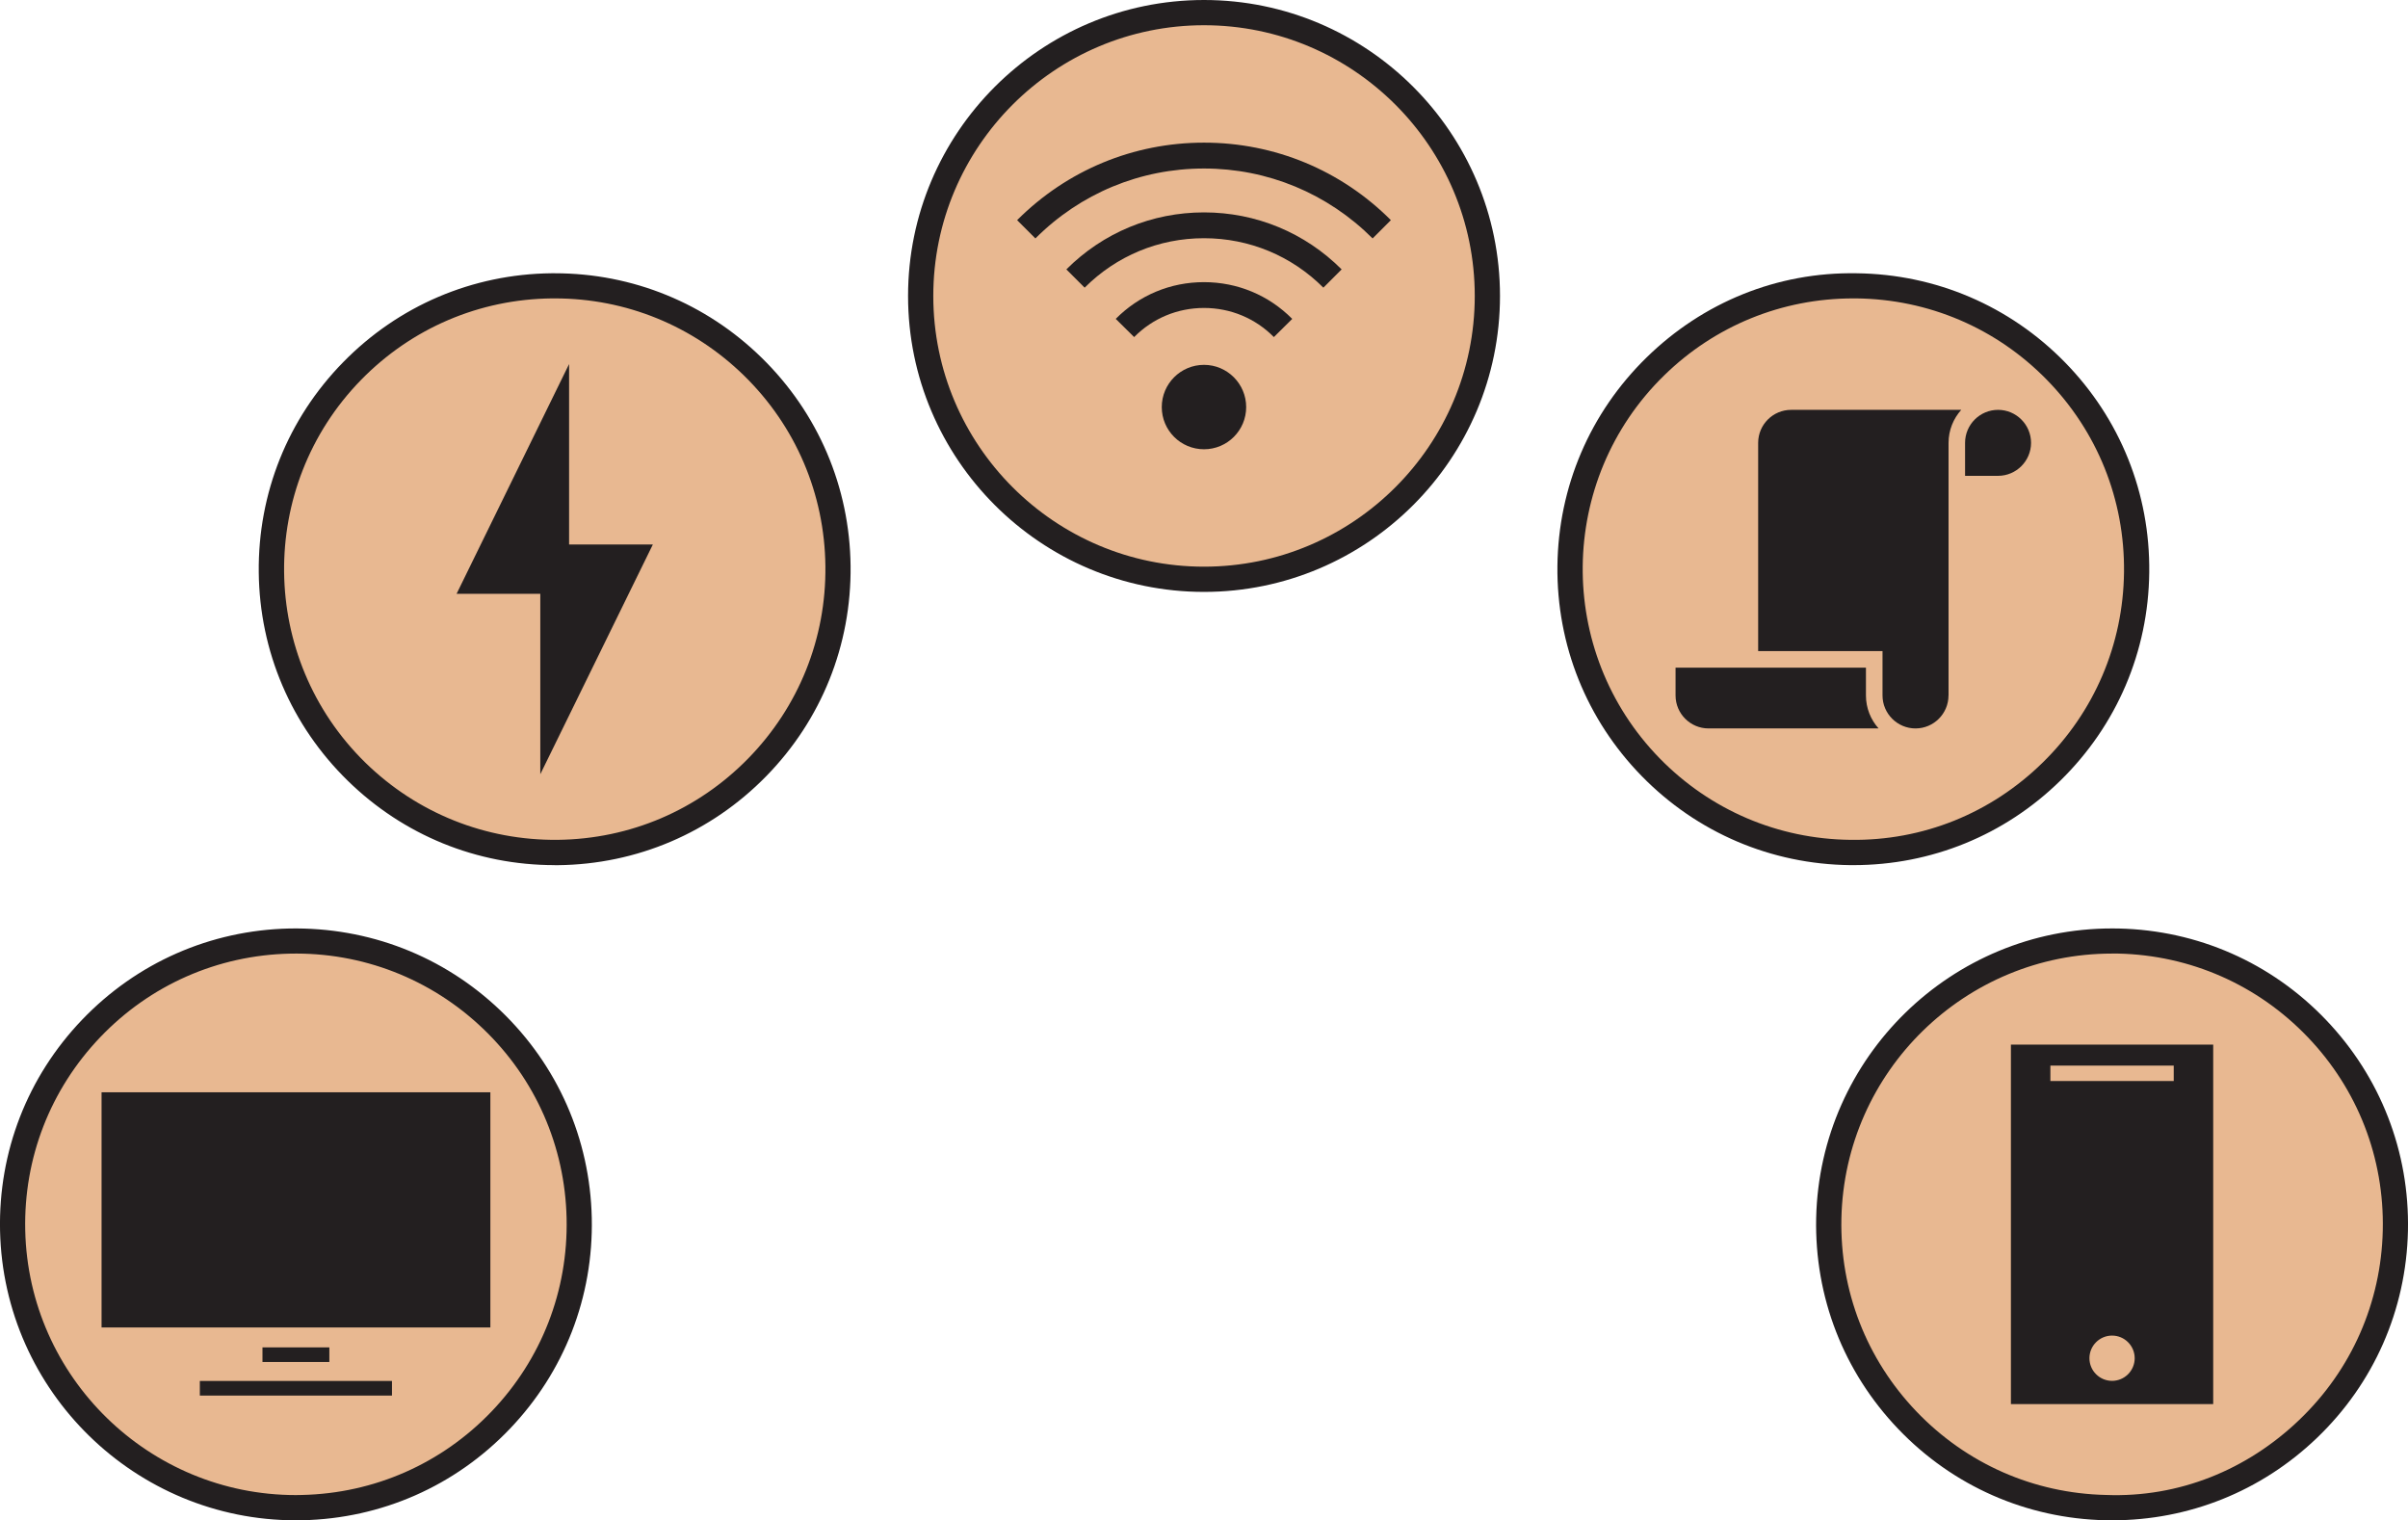 <?xml version="1.0" encoding="UTF-8"?>
<svg xmlns="http://www.w3.org/2000/svg" id="Layer_2" viewBox="0 0 453.3 286.18">
  <defs>
    <style>.cls-1{fill:#231f20;}.cls-2{fill:#e8b891;}</style>
  </defs>
  <g id="Layer_1-2">
    <path class="cls-2" d="M226.65,2.38c-29.46,0-53.34,23.88-53.34,53.34s23.88,53.34,53.34,53.34,53.34-23.88,53.34-53.34S256.11,2.38,226.65,2.38Z"></path>
    <path class="cls-1" d="M226.65,111.42c-30.72,0-55.71-24.99-55.71-55.71S195.93,0,226.65,0s55.72,25,55.72,55.71-25,55.71-55.72,55.71ZM226.65,4.75c-28.1,0-50.96,22.86-50.96,50.96s22.86,50.96,50.96,50.96,50.97-22.86,50.97-50.96S254.75,4.75,226.65,4.75Z"></path>
    <path class="cls-2" d="M386.18,145.26c21.06-20.6,21.43-54.37.83-75.43-20.6-21.06-54.37-21.43-75.42-.83-21.06,20.6-21.43,54.37-.83,75.43,20.6,21.06,54.37,21.43,75.43.83Z"></path>
    <path class="cls-1" d="M348.9,162.85c-.21,0-.42,0-.63,0-14.88-.17-28.81-6.12-39.21-16.75-10.4-10.63-16.04-24.69-15.88-39.57.17-14.88,6.12-28.81,16.75-39.21,10.63-10.41,24.63-16.14,39.57-15.88,14.88.17,28.8,6.12,39.21,16.75,10.41,10.63,16.05,24.68,15.88,39.56-.16,14.88-6.11,28.81-16.75,39.21-10.48,10.26-24.29,15.89-38.94,15.89ZM348.86,56.17c-13.4,0-26.03,5.14-35.62,14.53-20.09,19.65-20.44,51.97-.79,72.07,9.52,9.73,22.26,15.17,35.87,15.32,13.67.2,26.47-5,36.2-14.53,9.73-9.52,15.17-22.26,15.32-35.87.15-13.61-5.01-26.47-14.53-36.2-9.52-9.73-22.26-15.17-35.87-15.32h-.58Z"></path>
    <path class="cls-2" d="M398.77,177.14c-29.45-.65-53.85,22.7-54.5,52.15-.65,29.45,22.7,53.85,52.15,54.5,29.45.65,53.85-22.7,54.5-52.15.65-29.45-22.7-53.85-52.15-54.5Z"></path>
    <path class="cls-1" d="M397.62,286.18c-.42,0-.84,0-1.26-.01-14.88-.33-28.74-6.43-39.02-17.18-10.29-10.75-15.77-24.86-15.45-39.74.68-30.3,25.53-54.48,55.67-54.48.42,0,.84,0,1.26.01,14.88.33,28.74,6.43,39.02,17.18,10.28,10.75,15.77,24.86,15.45,39.74-.33,14.88-6.43,28.74-17.18,39.02-10.45,10-24.08,15.46-38.49,15.46ZM397.57,179.5c-27.58,0-50.32,22.12-50.93,49.84-.3,13.61,4.71,26.52,14.13,36.36,9.41,9.83,22.09,15.42,35.7,15.71,13.7.52,26.53-4.71,36.36-14.13,9.84-9.41,15.42-22.09,15.72-35.7.3-13.61-4.71-26.52-14.13-36.36-9.41-9.83-22.09-15.42-35.7-15.72h0c-.38,0-.77-.01-1.15-.01Z"></path>
    <path class="cls-2" d="M66.29,69.84c-20.6,21.06-20.22,54.83.83,75.43,21.06,20.6,54.83,20.23,75.43-.83,20.6-21.06,20.23-54.83-.83-75.43-21.06-20.6-54.83-20.23-75.43.83Z"></path>
    <path class="cls-1" d="M104.4,162.85c-14.65,0-28.45-5.63-38.94-15.89-10.64-10.41-16.59-24.34-16.75-39.21-.16-14.88,5.47-28.93,15.88-39.56h0c10.41-10.64,24.33-16.59,39.21-16.75.21,0,.42,0,.64,0,14.64,0,28.45,5.63,38.93,15.89,10.64,10.41,16.59,24.33,16.75,39.21.16,14.88-5.47,28.94-15.88,39.57-10.41,10.64-24.34,16.59-39.21,16.75-.21,0-.42,0-.63,0ZM104.44,56.17h-.58c-13.61.15-26.35,5.59-35.87,15.32h0c-19.65,20.09-19.3,52.41.79,72.07,9.74,9.52,22.64,14.66,36.2,14.53,13.62-.15,26.35-5.59,35.87-15.32,9.52-9.74,14.68-22.59,14.53-36.2-.15-13.61-5.59-26.35-15.32-35.87-9.6-9.38-22.23-14.53-35.62-14.53Z"></path>
    <path class="cls-2" d="M54.53,177.14c-29.45.65-52.8,25.05-52.15,54.5.65,29.45,25.05,52.8,54.5,52.15,29.45-.65,52.8-25.05,52.15-54.5-.65-29.45-25.05-52.8-54.5-52.15Z"></path>
    <path class="cls-1" d="M55.69,286.18C25.54,286.18.69,261.99.01,231.7c-.33-14.88,5.15-28.99,15.44-39.74,10.29-10.75,24.15-16.85,39.02-17.18h0c14.92-.28,28.99,5.16,39.75,15.45,10.75,10.29,16.85,24.14,17.18,39.02.32,14.88-5.16,28.99-15.45,39.74-10.29,10.75-24.14,16.85-39.02,17.18-.41,0-.83.01-1.25.01ZM54.58,179.51c-13.61.3-26.29,5.88-35.7,15.72-9.41,9.84-14.43,22.75-14.13,36.36.61,27.71,23.36,49.84,50.94,49.84.38,0,.76,0,1.14-.02,13.61-.3,26.29-5.88,35.7-15.71,9.41-9.84,14.43-22.75,14.13-36.36-.3-13.61-5.88-26.29-15.72-35.7-9.84-9.41-22.79-14.43-36.36-14.13h0Z"></path>
    <rect class="cls-1" x="19.12" y="205.61" width="73.19" height="44.27"></rect>
    <rect class="cls-1" x="49.41" y="253.63" width="12.59" height="2.75"></rect>
    <rect class="cls-1" x="37.62" y="259.95" width="36.17" height="2.75"></rect>
    <polygon class="cls-1" points="107.13 68.53 85.95 111.78 101.71 111.78 101.71 145.74 122.9 102.49 107.13 102.49 107.13 68.53"></polygon>
    <path class="cls-1" d="M258.39,44.88l3.44-3.44c-9.4-9.41-21.9-14.59-35.18-14.59s-25.77,5.18-35.18,14.59l3.44,3.44c8.49-8.49,19.76-13.16,31.74-13.16s23.25,4.68,31.74,13.16Z"></path>
    <path class="cls-1" d="M200.74,50.71l3.44,3.44c6-6,13.98-9.31,22.47-9.31s16.47,3.3,22.47,9.31l3.44-3.44c-6.92-6.92-16.12-10.73-25.91-10.73s-18.99,3.81-25.91,10.73Z"></path>
    <path class="cls-1" d="M210.04,60.03l3.46,3.42c3.5-3.54,8.17-5.48,13.15-5.48s9.66,1.94,13.15,5.48l3.46-3.42c-4.42-4.46-10.32-6.92-16.62-6.92s-12.19,2.46-16.61,6.92Z"></path>
    <path class="cls-1" d="M226.65,68.68c-4.39,0-7.95,3.56-7.95,7.95s3.56,7.94,7.95,7.94,7.94-3.56,7.94-7.94-3.56-7.95-7.94-7.95Z"></path>
    <path class="cls-1" d="M321.63,137.12c-3.43,0-6.21-2.79-6.21-6.21v-5.23h35.84v5.23c0,2.38.9,4.56,2.38,6.21h-32Z"></path>
    <path class="cls-1" d="M366.8,130.91c0,3.43-2.79,6.21-6.21,6.21s-6.21-2.79-6.21-6.21v-8.35h-23.41v-39.2c0-3.43,2.79-6.21,6.21-6.21h32.02c-1.48,1.65-2.39,3.83-2.39,6.21v47.55Z"></path>
    <path class="cls-1" d="M376.13,89.57h-6.21v-6.21c0-3.43,2.79-6.21,6.21-6.21s6.21,2.79,6.21,6.21-2.79,6.21-6.21,6.21Z"></path>
    <path class="cls-1" d="M378.55,196.63v67.68h38.08v-67.68h-38.08ZM397.59,259.93c-2.35,0-4.26-1.91-4.26-4.26s1.91-4.26,4.26-4.26,4.26,1.91,4.26,4.26-1.91,4.26-4.26,4.26ZM409.2,203.49h-23.22v-2.9h23.22v2.9Z"></path>
  </g>
</svg>
